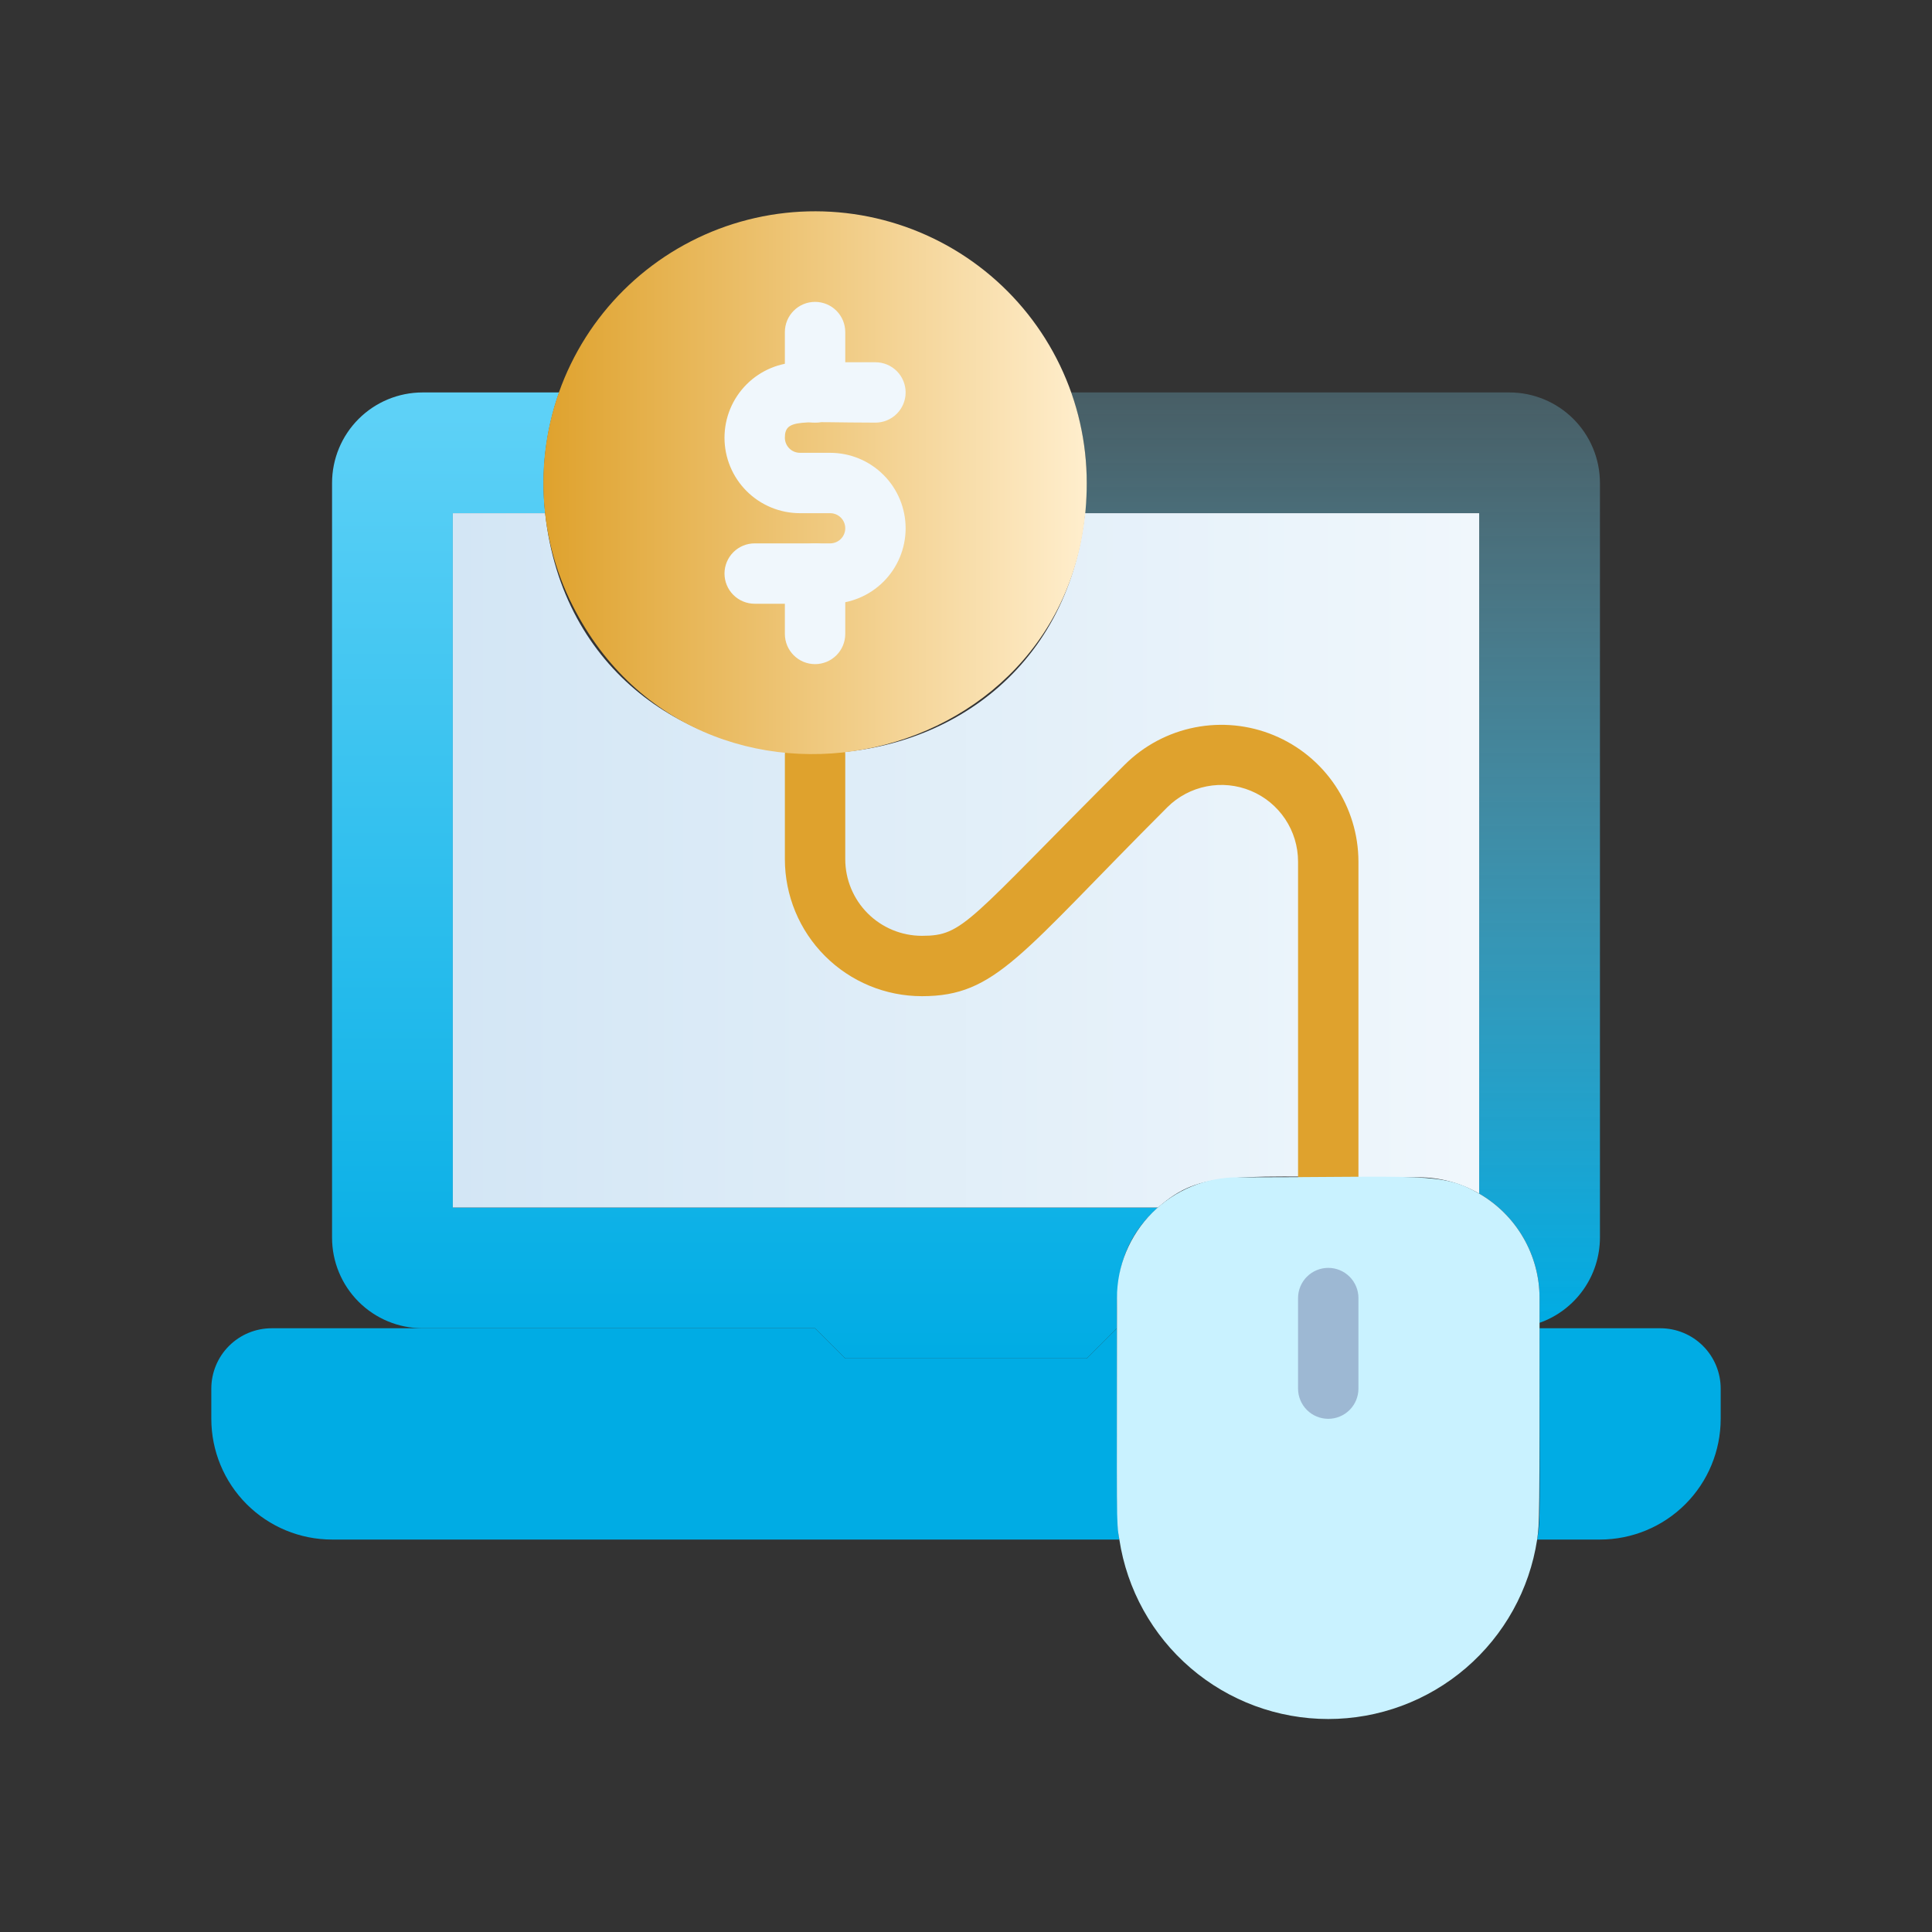 <svg width="149" height="149" viewBox="0 0 149 149" fill="none" xmlns="http://www.w3.org/2000/svg">
<rect x="0" y="0" width="149" height="149" fill="#333333" stroke="none"/>
<path d="M123.391 37.25V95.453C123.387 96.894 122.937 98.299 122.103 99.474C121.27 100.649 120.093 101.538 118.734 102.018V100.109C118.733 98.476 118.302 96.872 117.484 95.459C116.667 94.045 115.492 92.871 114.078 92.054V39.578H83.673C84.033 36.433 83.666 33.247 82.602 30.266H116.406C118.259 30.266 120.035 31.002 121.345 32.311C122.655 33.621 123.391 35.398 123.391 37.25Z" fill="url(#paint0_linear_8_6780)"/>
<path d="M89.307 93.125C85.885 96.152 86.141 99.597 86.141 102.438L83.812 104.766H65.188L62.859 102.438H32.594C30.741 102.438 28.965 101.702 27.655 100.392C26.345 99.082 25.609 97.305 25.609 95.453V37.25C25.609 35.398 26.345 33.621 27.655 32.311C28.965 31.002 30.741 30.266 32.594 30.266H43.117C42.07 33.251 41.704 36.433 42.046 39.578H34.922V93.125H89.307Z" fill="url(#paint1_linear_8_6780)"/>
<path d="M86.327 118.734H25.609C23.14 118.734 20.771 117.753 19.024 116.007C17.278 114.26 16.297 111.892 16.297 109.422V107.094C16.297 105.859 16.787 104.674 17.661 103.801C18.534 102.928 19.718 102.438 20.953 102.438H62.859L65.188 104.766H83.812L86.141 102.438C86.141 117.5 86.141 117.384 86.327 118.734Z" fill="#00ACE4"/>
<path d="M132.703 107.094V109.422C132.703 111.892 131.722 114.26 129.976 116.007C128.229 117.753 125.86 118.734 123.391 118.734H118.548C118.827 117.268 118.734 116.825 118.734 102.438H128.047C129.282 102.438 130.466 102.928 131.339 103.801C132.213 104.674 132.703 105.859 132.703 107.094Z" fill="#00ACE4"/>
<path d="M114.078 39.578V92.054C112.663 91.233 111.057 90.8 109.422 90.797C94.871 90.797 92.729 90.145 89.307 93.125H34.922V39.578H42.046C44.7 64.163 80.996 64.373 83.673 39.578H114.078Z" fill="url(#paint2_linear_8_6780)"/>
<path d="M100.109 90.797V66.445C100.108 65.277 99.762 64.136 99.114 63.165C98.465 62.194 97.544 61.437 96.466 60.989C95.388 60.541 94.201 60.422 93.056 60.647C91.91 60.872 90.857 61.431 90.029 62.254C78.644 73.639 76.828 76.828 71.101 76.828C68.298 76.828 65.609 75.715 63.627 73.732C61.645 71.75 60.531 69.062 60.531 66.258V58.203C60.531 57.586 60.776 56.993 61.213 56.557C61.65 56.12 62.242 55.875 62.859 55.875C63.477 55.875 64.069 56.12 64.506 56.557C64.942 56.993 65.188 57.586 65.188 58.203V66.258C65.188 67.827 65.811 69.331 66.919 70.44C68.028 71.549 69.533 72.172 71.101 72.172C74.337 72.172 74.547 71.147 86.746 58.971C88.225 57.501 90.106 56.502 92.153 56.099C94.199 55.696 96.319 55.907 98.245 56.706C100.172 57.505 101.819 58.856 102.979 60.589C104.139 62.322 104.761 64.359 104.766 66.445V90.797C104.766 91.414 104.52 92.007 104.084 92.443C103.647 92.88 103.055 93.125 102.438 93.125C101.82 93.125 101.228 92.88 100.791 92.443C100.355 92.007 100.109 91.414 100.109 90.797Z" fill="#DFA22D"/>
<path d="M83.812 37.25C83.812 59.577 53.547 66.258 43.932 46.237C42.584 43.397 41.891 40.291 41.907 37.148C41.922 34.005 42.644 30.906 44.019 28.08C45.394 25.254 47.388 22.773 49.852 20.822C52.316 18.871 55.187 17.499 58.253 16.808C61.319 16.117 64.502 16.125 67.564 16.831C70.627 17.537 73.492 18.922 75.947 20.886C78.401 22.849 80.382 25.339 81.744 28.172C83.106 31.004 83.813 34.107 83.812 37.25Z" fill="url(#paint3_linear_8_6780)"/>
<path d="M64.023 46.562H58.203C57.586 46.562 56.993 46.317 56.557 45.881C56.12 45.444 55.875 44.852 55.875 44.234C55.875 43.617 56.12 43.025 56.557 42.588C56.993 42.151 57.586 41.906 58.203 41.906H64.023C64.332 41.906 64.628 41.784 64.847 41.565C65.065 41.347 65.188 41.051 65.188 40.742C65.188 40.434 65.065 40.137 64.847 39.919C64.628 39.701 64.332 39.578 64.023 39.578H61.695C60.152 39.578 58.671 38.965 57.58 37.873C56.488 36.782 55.875 35.301 55.875 33.758C55.875 32.214 56.488 30.734 57.58 29.642C58.671 28.551 60.152 27.938 61.695 27.938H67.516C68.133 27.938 68.725 28.183 69.162 28.619C69.599 29.056 69.844 29.648 69.844 30.266C69.844 30.883 69.599 31.475 69.162 31.912C68.725 32.349 68.133 32.594 67.516 32.594C61.765 32.594 60.531 32.245 60.531 33.758C60.531 34.066 60.654 34.363 60.872 34.581C61.09 34.799 61.387 34.922 61.695 34.922H64.023C65.567 34.922 67.047 35.535 68.139 36.627C69.231 37.718 69.844 39.199 69.844 40.742C69.844 42.286 69.231 43.766 68.139 44.858C67.047 45.949 65.567 46.562 64.023 46.562Z" fill="#F0F7FC"/>
<path d="M60.531 48.891V44.234C60.531 43.617 60.776 43.025 61.213 42.588C61.65 42.151 62.242 41.906 62.859 41.906C63.477 41.906 64.069 42.151 64.506 42.588C64.942 43.025 65.188 43.617 65.188 44.234V48.891C65.188 49.508 64.942 50.1 64.506 50.537C64.069 50.974 63.477 51.219 62.859 51.219C62.242 51.219 61.65 50.974 61.213 50.537C60.776 50.1 60.531 49.508 60.531 48.891Z" fill="#F0F7FC"/>
<path d="M60.531 30.266V25.609C60.531 24.992 60.776 24.4 61.213 23.963C61.65 23.526 62.242 23.281 62.859 23.281C63.477 23.281 64.069 23.526 64.506 23.963C64.942 24.4 65.188 24.992 65.188 25.609V30.266C65.188 30.883 64.942 31.475 64.506 31.912C64.069 32.349 63.477 32.594 62.859 32.594C62.242 32.594 61.65 32.349 61.213 31.912C60.776 31.475 60.531 30.883 60.531 30.266Z" fill="#F0F7FC"/>
<path d="M118.734 100.109C118.734 117.687 118.734 117.361 118.548 118.734C117.961 122.586 116.013 126.1 113.057 128.639C110.101 131.178 106.334 132.574 102.437 132.574C98.541 132.574 94.773 131.178 91.818 128.639C88.862 126.1 86.914 122.586 86.327 118.734C86.071 117.314 86.141 117.431 86.141 100.109C86.141 97.639 87.122 95.271 88.868 93.524C90.615 91.778 92.983 90.797 95.453 90.797C109.818 90.797 111.168 90.378 114.078 92.054C115.492 92.871 116.667 94.045 117.484 95.459C118.302 96.872 118.733 98.476 118.734 100.109Z" fill="#C9F2FF"/>
<path d="M100.109 107.094V100.109C100.109 99.492 100.355 98.9 100.791 98.463C101.228 98.026 101.82 97.781 102.438 97.781C103.055 97.781 103.647 98.026 104.084 98.463C104.52 98.9 104.766 99.492 104.766 100.109V107.094C104.766 107.711 104.52 108.303 104.084 108.74C103.647 109.177 103.055 109.422 102.438 109.422C101.82 109.422 101.228 109.177 100.791 108.74C100.355 108.303 100.109 107.711 100.109 107.094Z" fill="#9DB8D3"/>
<defs>
<linearGradient id="paint0_linear_8_6780" x1="102.996" y1="102.018" x2="102.996" y2="30.266" gradientUnits="userSpaceOnUse">
<stop stop-color="#00ACE4"/>
<stop offset="1" stop-color="#86E1FF" stop-opacity="0.247"/>
</linearGradient>
<linearGradient id="paint1_linear_8_6780" x1="57.458" y1="104.766" x2="57.458" y2="2.53684e-06" gradientUnits="userSpaceOnUse">
<stop stop-color="#00ACE4"/>
<stop offset="1" stop-color="#86E1FF"/>
</linearGradient>
<linearGradient id="paint2_linear_8_6780" x1="34.922" y1="66.352" x2="114.078" y2="66.352" gradientUnits="userSpaceOnUse">
<stop stop-color="#D3E6F5"/>
<stop offset="1" stop-color="#F0F7FC"/>
</linearGradient>
<linearGradient id="paint3_linear_8_6780" x1="41.906" y1="37.227" x2="83.812" y2="37.227" gradientUnits="userSpaceOnUse">
<stop stop-color="#DFA22D"/>
<stop offset="1" stop-color="#FFEECD"/>
</linearGradient>
</defs>
</svg>

